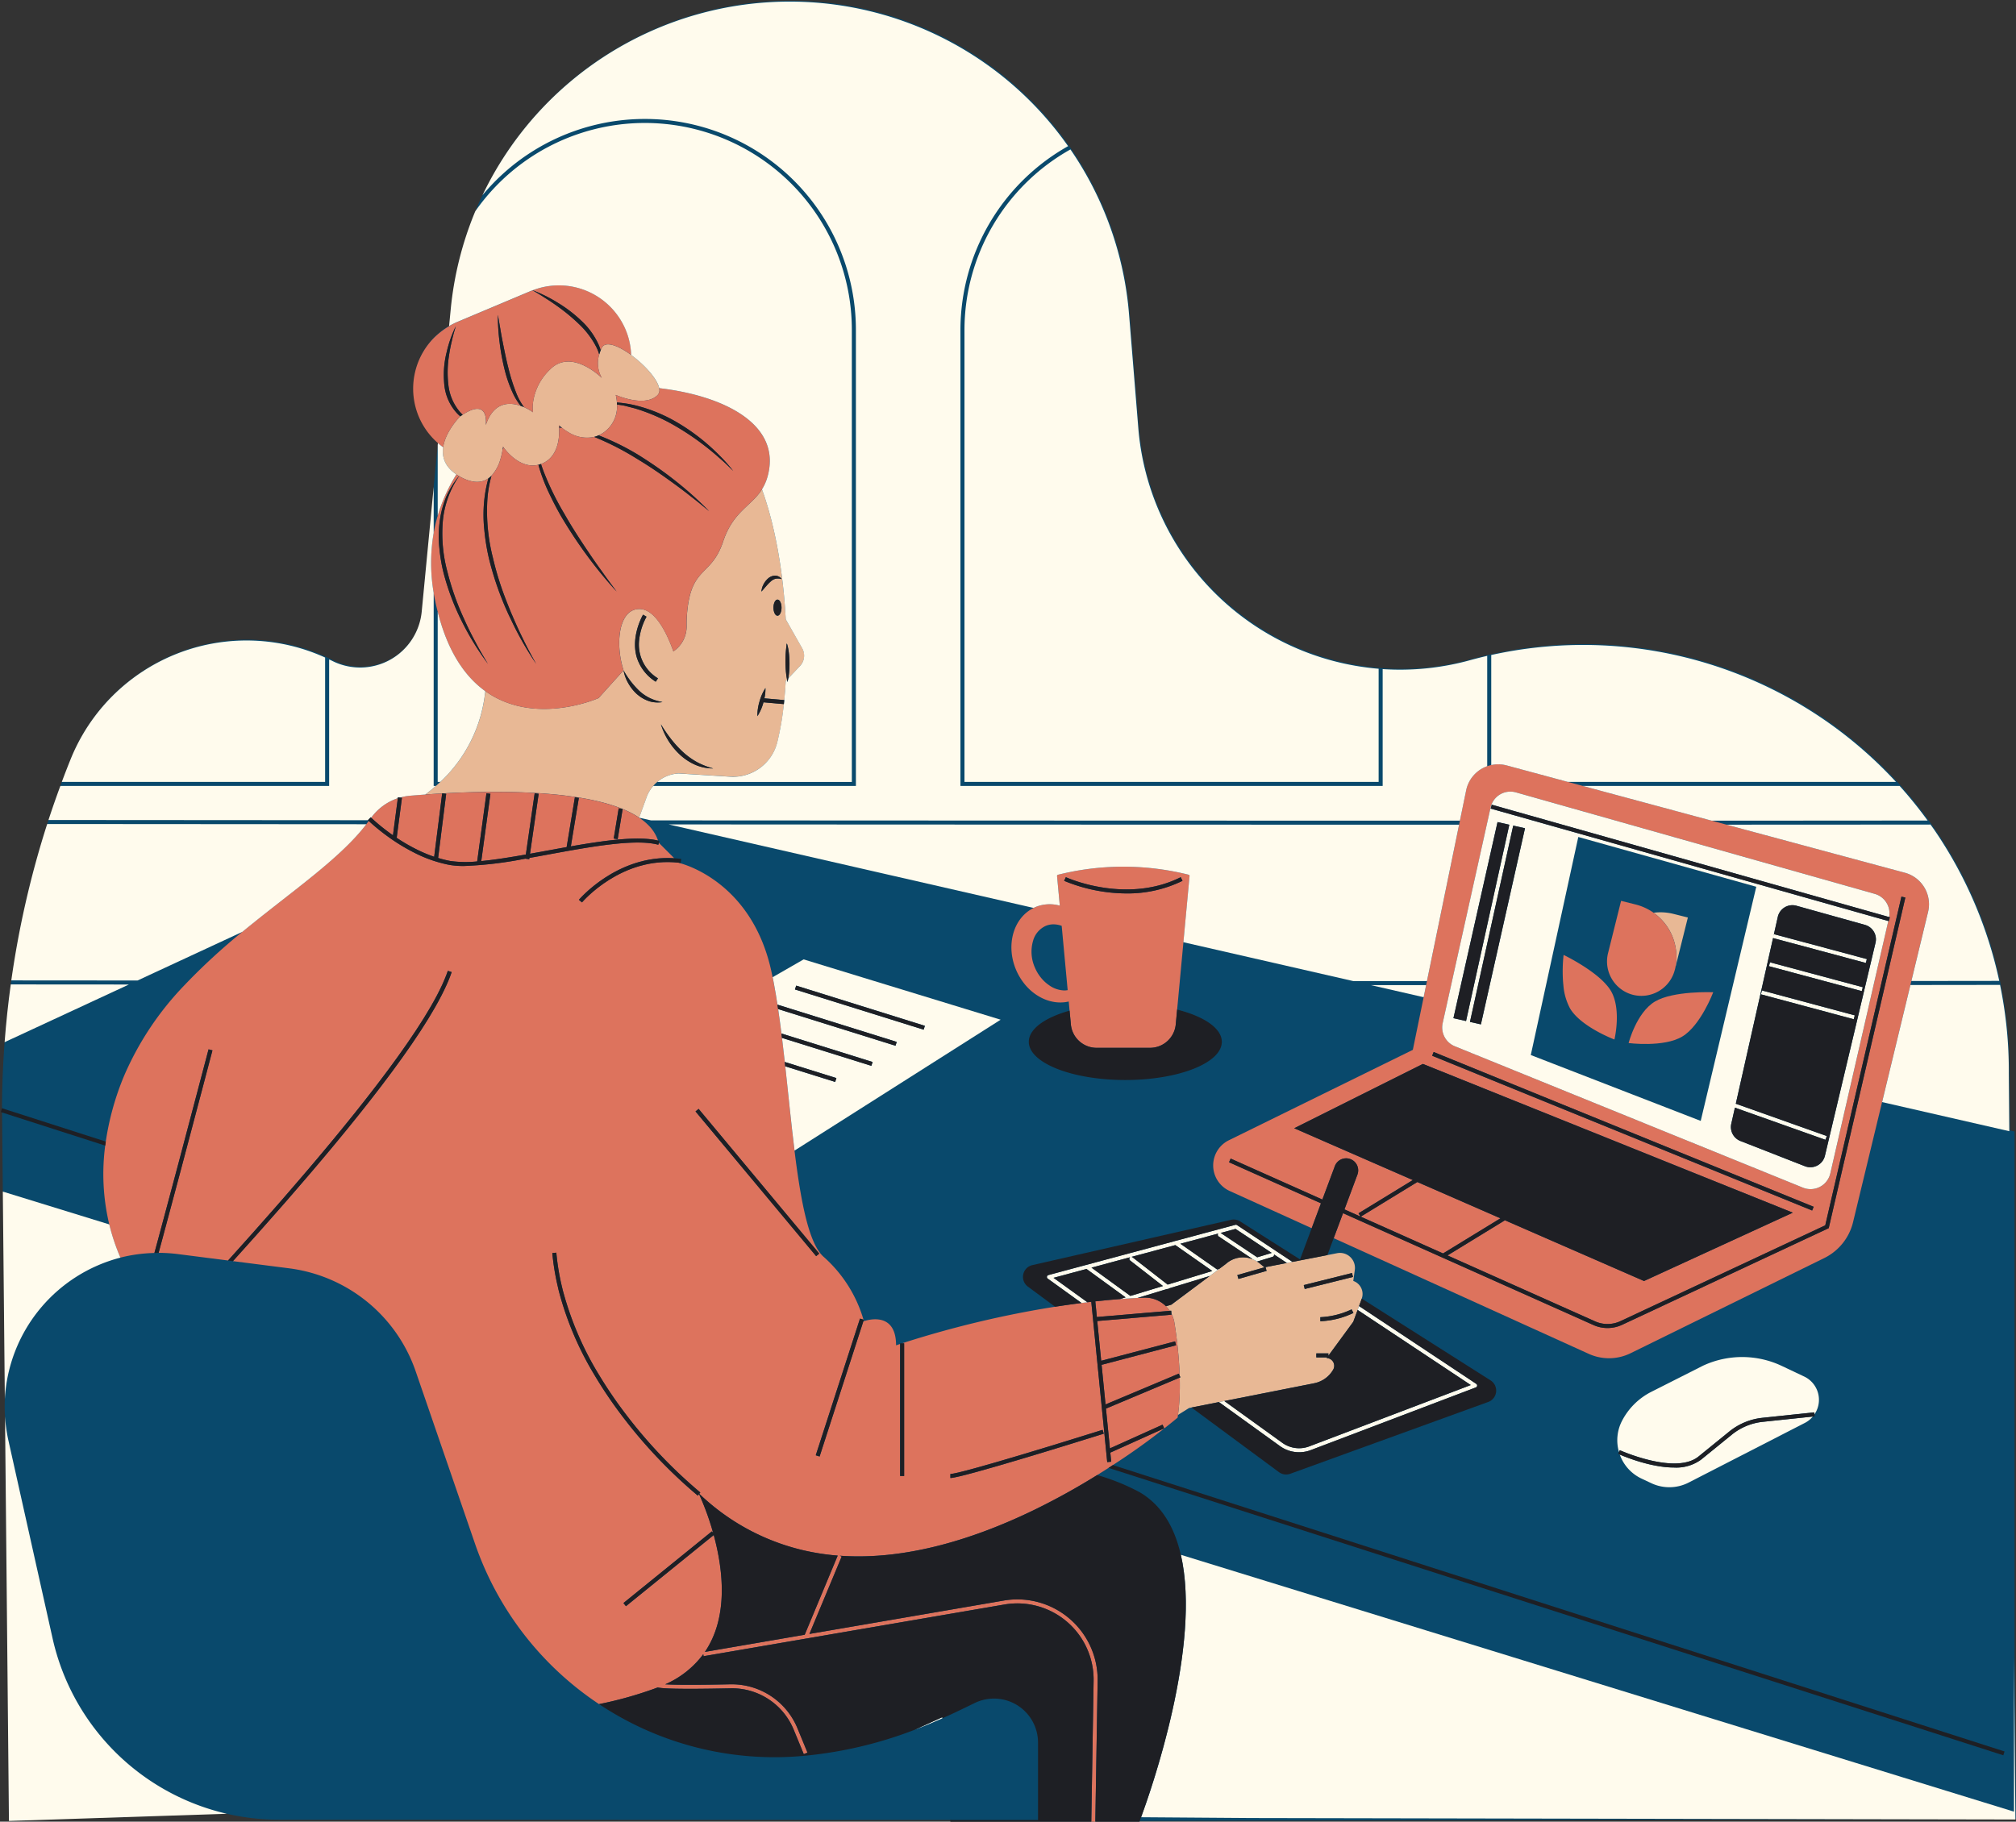 <?xml version="1.0" encoding="UTF-8" standalone="no"?><svg xmlns="http://www.w3.org/2000/svg" xmlns:xlink="http://www.w3.org/1999/xlink" fill="#000000" height="452.1" preserveAspectRatio="xMidYMid meet" version="1" viewBox="-0.2 -0.2 500.2 452.1" width="500.2" zoomAndPan="magnify"><rect x="-0.2" y="-0.2" width="500.2" height="452.1" fill="#333333" stroke="none"/><g id="change1_1"><path d="M499.644,410.963V280.611l-1.156-.265-.126-14.324a105.592,105.592,0,0,0-2.17-21.985c-.068-.332-.133-.665-.2-1a105.583,105.583,0,0,0-16.051-37.388h0c-.327-.478-.672-.939-1.006-1.411-.236-.333-.472-.666-.711-1a105.609,105.609,0,0,0-6.943-8.589q-.45-.5-.907-1a105.6,105.6,0,0,0-100.425-31.494c-.333.074-.666.135-1,.212q-2.113.49-4.22,1.067h0a65.225,65.225,0,0,1-21.719,2.222c-.334-.023-.665-.058-1-.085a65.277,65.277,0,0,1-59.632-59.746l-2.3-28.2A84.153,84.153,0,0,0,265.54,36.689c-.19-.276-.389-.544-.581-.817A84.416,84.416,0,0,0,196.493,0h0A84.49,84.49,0,0,0,119.662,48.05q-.939,1.964-1.781,3.982a84.381,84.381,0,0,0-6.1,24.374l-.4,4.127a17.8,17.8,0,0,0-2.837,2.041c-.342.3-.682.605-1,.929a17.984,17.984,0,0,0-3.687,19.527h0a17.9,17.9,0,0,0,3.687,5.544c.32.33.654.642,1,.945v.554l-1,10.389-2.97,30.924a15.356,15.356,0,0,1-22.216,12.235h0c-.25-.127-.5-.236-.754-.357-.332-.161-.664-.32-1-.472A47.055,47.055,0,0,0,17.5,187.971h0q-1.145,2.831-2.208,5.687c-.124.332-.24.666-.363,1-1.034,2.8-2.023,5.619-2.948,8.455-.108.332-.214.665-.321,1a233.818,233.818,0,0,0-8.9,38.812c-.047.333-.092.665-.137,1q-.978,7.135-1.522,14.331-.584,7.822-.65,15.69l.007.718-.15.466-.153.474.313.1.191,19.635.5,51.514a37.977,37.977,0,0,0,.042,4.277l.973,100.4,54.069-1.783a57.6,57.6,0,0,0,12.928,1.479l166.559.051.034.439h35.456l.5.007v-.007h10.936L500,451.161Z" fill="#09496c"/></g><g id="change1_2"><path d="M428.165,204.465c18.928-.006,36.027-.015,50.618-.03-.236-.333-.472-.667-.711-1-15.384.015-33.5.025-53.6.03Z" fill="#09496c"/></g><g id="change1_3"><path d="M91.3,203.54l-.189-.18c-30.68-.02-57.876-.039-79.283-.055-.108.332-.214.665-.321,1,21.362.016,48.522.035,79.19.055C90.905,204.085,91.1,203.813,91.3,203.54Z" fill="#09496c"/></g><g id="change1_4"><path d="M473.8,244.257c8.153-.008,15.6-.016,22.242-.027-.068-.332-.133-.665-.2-1-6.519.01-13.822.018-21.8.026Z" fill="#09496c"/></g><g id="change1_5"><path d="M369.8,162.358c-.333.074-.666.135-1,.212v27.383a8.283,8.283,0,0,1,1-.279Z" fill="#09496c"/></g><g id="change1_6"><path d="M471.129,194.85q-.45-.5-.907-1H388.793l3.7,1Z" fill="#09496c"/></g><g id="change1_7"><path d="M342.859,165.858c-.334-.022-.665-.057-1-.085v28.079H239.1V81.7a51.41,51.41,0,0,1,26.292-44.815c-.189-.275-.388-.543-.58-.816A52.406,52.406,0,0,0,238.1,81.7V194.85H342.859Z" fill="#09496c"/></g><g id="change1_8"><path d="M108.4,110.266l-1,10.389v11.406a39.974,39.974,0,0,1,1-4.251Z" fill="#09496c"/></g><g id="change1_9"><path d="M159.783,30.316A51.439,51.439,0,0,1,211.164,81.7V193.852H162.89a8.885,8.885,0,0,0-1.009,1h50.281V81.7a52.355,52.355,0,0,0-92.648-33.453q-.939,1.963-1.781,3.982A51.343,51.343,0,0,1,159.783,30.316Z" fill="#09496c"/></g><g id="change1_10"><path d="M109.048,193.852H108.4V151.611c-.411-1.6-.748-3.165-1-4.686V194.85h.549C108.328,194.525,108.689,194.19,109.048,193.852Z" fill="#09496c"/></g><g id="change1_11"><path d="M81.465,163.458c-.332-.161-.664-.32-1-.472v30.866H15.139c-.124.331-.24.666-.363,1H81.465Z" fill="#09496c"/></g><g id="change1_12"><path d="M498.34,280.54l-31.563-7.224-7.2,29.792a13.454,13.454,0,0,1-7.143,8.913l-48.053,23.62A12.146,12.146,0,0,1,394,335.8l-63.288-28.714-1.565,4.2,2.462-.48a3.717,3.717,0,0,1,4.329,4.228l-.373,2.67.025.008a3.421,3.421,0,0,1,2.077,4.376l31.967,20.3a3,3,0,0,1-.585,5.35l-49.125,17.824a3,3,0,0,1-2.8-.408l-21.7-16.037-.592.117-2.764,1.728c-.031.227-.057.457-.092.682A167.761,167.761,0,0,1,275.931,363.4l221.224,71.076-.153.475-.153.474-222-71.324q-1.368.88-2.821,1.781A52.45,52.45,0,0,1,282.5,370.1c5.548,3.2,8.718,8.78,10.28,15.566L499.5,449.414V280.805Zm-48.294,70.768-.455.048a6.394,6.394,0,0,1-1.969,1.576l-28.833,14.806a10.5,10.5,0,0,1-9.269.16l-2.421-1.139a10.46,10.46,0,0,1-5.41-5.967c-.168-.071-.311-.134-.4-.173l.2-.456a10.449,10.449,0,0,1,.75-7.731h0a16.654,16.654,0,0,1,7.277-7.212l12.84-6.493a23.022,23.022,0,0,1,19.549.076l5.528,2.618a6.395,6.395,0,0,1,2.557,9.392Z" fill="#09496c"/></g><g id="change1_13"><path d="M255.943,313.773l49.282-11.24a3,3,0,0,1,2.274.392l14.86,9.437,2.892-7.754-20.357-9.236a6.961,6.961,0,0,1-.194-12.586l45.642-22.434,2.686-13.071-13.087-3,13.7,0,.205-1-18.266,0-42.164-9.651-.9,9.64-.093,1-.566,6.088c6.665,1.683,11.09,4.633,11.09,8,0,5.234-10.721,9.478-23.945,9.478s-23.945-4.244-23.945-9.478c0-3.2,4-6.018,10.116-7.735l-.211-2.274c-3.782.89-7.9-.747-10.75-4.088-.269-.316-.524-.651-.769-1a14.67,14.67,0,0,1-1.555-2.789c-2.6-6.165-.629-12.9,4.371-15.341L165.688,204.4c64.247.035,134.509.064,196.136.069l.2-1c-63.071-.006-135.219-.036-200.71-.072l-2.939-.673h0q.489.326.937.671a13.821,13.821,0,0,1,1.159,1,9.975,9.975,0,0,1,2.606,4.018c.106.026.223.045.326.073l-.132.481,3.831,3.831c.568.037,1.14.087,1.723.164l-.133.99c-.164-.022-.325-.034-.488-.052l.056.056s17.958,3.99,22.946,26.937c.1.465.2.948.294,1.427l7.688-4.42,17.454,5.343,3.262,1,28.171,8.623-51.14,32.481c1.561,12.633,3.545,23.149,7.241,26.383a33.289,33.289,0,0,1,9.884,15.6l.069.022-.035.108c.036.14.059.237.059.237s7.982-2.993,7.982,5.986c0,0,.356-.125,1-.339v-.16h.48a253.624,253.624,0,0,1,37.973-9.079l-6.762-5A3,3,0,0,1,255.943,313.773Z" fill="#09496c"/></g><g id="change1_14"><path d="M263.221,229.576a6.061,6.061,0,0,0-2.019-.374,4.984,4.984,0,0,0-1.948.388,5.729,5.729,0,0,0-3.146,3.744,9.68,9.68,0,0,0,.461,6.588,10.427,10.427,0,0,0,2.252,3.343,9.186,9.186,0,0,0,1.209,1,6.825,6.825,0,0,0,3.859,1.346,5.036,5.036,0,0,0,.816-.08l-.118-1.265-.093-1Z" fill="#09496c"/></g><g id="change1_15"><path d="M25.911,284.117l-25.6-8.224L.5,295.528l26.417,8.147A53.834,53.834,0,0,1,25.911,284.117Z" fill="#09496c"/></g><g id="change1_16"><path d="M30.582,266.837a75.179,75.179,0,0,1,15.154-22.693c.316-.337.638-.665.958-1A155.379,155.379,0,0,1,59.94,231.065L33.925,243.138l-31.32-.023c-.047.332-.092.665-.137,1l29.312.021L.946,258.443q-.583,7.823-.65,15.69l.007.719,0-.009,25.748,8.272A68,68,0,0,1,30.582,266.837Z" fill="#09496c"/></g><g id="change1_17"><path d="M241.668,422.442l-3.405,1.647q-2.336,1.128-4.63,2.153c-2.29,1.022-4.559,1.965-6.829,2.832a102.649,102.649,0,0,1-26.982,6.434h0a78.656,78.656,0,0,1-82.18-52.633l-5.249-15.257-9.484-27.565a38.343,38.343,0,0,0-31.293-25.474l-14.022-1.792-1.209-.154-.712-.091-11.647-1.488a39.063,39.063,0,0,0-4.874-.318c-.35,0-.694.021-1.042.029a37.82,37.82,0,0,0-8.426,1.15,38.055,38.055,0,0,0-28.639,39.4,38.983,38.983,0,0,0,.839,5.964l10.956,49.1a57.6,57.6,0,0,0,56.175,45.036l166.559.051,21.776.007v-19.2A10.927,10.927,0,0,0,241.668,422.442Z" fill="#09496c"/></g><g id="change1_18"><path d="M425.145,263.787l4.626-19.5.237-1,5.552-23.408L391.4,207.52l-7.791,35.772-.217,1-2.063,9.47-1.717,7.882,42.163,16.348Zm-21.261-5.124s1.932-7.54,6.508-10.289,14.484-2.323,14.484-2.323-3.1,8.244-7.68,10.994S403.884,258.663,403.884,258.663Zm-5.1-22.318h0l3.236-12.975,3.595.9a13.318,13.318,0,0,1,4.469,2.057,13.321,13.321,0,0,1,4.911.282l3.6.9-3.236,12.975A8.55,8.55,0,0,1,405,246.7h0a8.487,8.487,0,0,1-4.12-2.408,8.685,8.685,0,0,1-.812-1A8.513,8.513,0,0,1,398.78,236.345Zm-11.173,6.947a36.987,36.987,0,0,1,.145-6.5s6.082,2.911,9.757,6.5c.335.327.644.66.933,1a10.185,10.185,0,0,1,1.007,1.356c2.75,4.577.915,12.141.915,12.141s-8.244-3.1-10.994-7.68a14.6,14.6,0,0,1-1.673-5.816C387.66,243.954,387.631,243.622,387.607,243.292Z" fill="#09496c"/></g><g id="change2_1"><path d="M194.758,153.5v0c-.6-11.2-2.488-22.846-5.9-32.261-2.618,4.178-7.138,5.469-9.615,12.9-2.993,8.98-7.981,5.987-8.979,17.959a29.406,29.406,0,0,0-.1,3,7.458,7.458,0,0,1-3.283,6.361c-1.728-4.864-5.014-11.667-9.582-10.362-4.1,1.173-4.76,8.9-2.781,15.062h0a21.471,21.471,0,0,0,3.948,5.131,10.851,10.851,0,0,0,2.608,1.767,11.415,11.415,0,0,0,2.737.9l.362.088a7.8,7.8,0,0,1-2.638-.055,5.209,5.209,0,0,1-.749-.209,8.378,8.378,0,0,1-2.7-1.517c-.094-.078-.193-.15-.283-.232a10.873,10.873,0,0,1-2.123-2.7,9.754,9.754,0,0,1-1.158-3.176l-6.2,6.887s-15.824,7.089-28.1-1.726a35.677,35.677,0,0,1-11.159,22.524c-.359.338-.72.673-1.094,1-.428.372-.861.74-1.307,1.094l-1.317,1.041c1.311-.093,2.71-.183,4.179-.266l.006-.043.236.03c13.6-.751,33.046-.784,44.464,3.853l.074.013,0,.014a23.193,23.193,0,0,1,4.089,2.142l0,0h0l1.866-5.132a9.011,9.011,0,0,1,7.97-5.845l12.763.8a11.317,11.317,0,0,0,11.669-8.515,70.03,70.03,0,0,0,1.638-9.491l-5.068-.45c-.008.031-.014.061-.022.091a11.945,11.945,0,0,1-1.478,3.355,11.946,11.946,0,0,1,.519-3.629,12.083,12.083,0,0,1,1.477-3.355,10.337,10.337,0,0,1-.261,2.558l4.931.437-.023.263q.248-2.412.4-5h0l.324-.343c-.1-.49-.181-.98-.237-1.47-.1-.911-.151-1.82-.17-2.73,0-.8.01-1.594.071-2.391.024-.4.067-.8.108-1.2.027-.312.088-.66.1-.957,0-.066.017-.144.013-.2.149.1.171.365.235.542.054.2.093.4.137.6.073.4.138.8.181,1.2.1.8.131,1.6.15,2.4a21.824,21.824,0,0,1-.29,3.894l2.914-3.082a3.728,3.728,0,0,0,.533-4.4ZM162.5,168.98a11,11,0,0,1-4.672-5.938c-1.637-5.291,1.483-10.623,1.527-10.7l.856.513a15.522,15.522,0,0,0-1.806,5.569,9.782,9.782,0,0,0,4.648,9.723Zm9.833,20.631a13.744,13.744,0,0,1-3.809-2.5,17.164,17.164,0,0,1-4.75-7.576,38.121,38.121,0,0,0,2.5,3.638,26.839,26.839,0,0,0,2.924,3.2,18.147,18.147,0,0,0,3.477,2.53,18.361,18.361,0,0,0,4.069,1.6A11.05,11.05,0,0,1,172.333,189.611Zm19.376-39c0-1.1.447-2,1-2s1,.893,1,2-.447,2-1,2S191.709,151.708,191.709,150.606Zm-2.5-5.716a4.913,4.913,0,0,1,1.1-1.473,2.75,2.75,0,0,1,1.806-.76,2.092,2.092,0,0,1,1.653.868,3.3,3.3,0,0,0-1.572-.094,3.017,3.017,0,0,0-1.229.735c-.774.677-1.431,1.571-2.249,2.45A4.594,4.594,0,0,1,189.206,144.89Z" fill="#e8b895"/></g><g id="change2_2"><path d="M335.593,317.709l-.025-.008.373-2.67a3.717,3.717,0,0,0-4.329-4.228l-2.462.48-6.5,1.266-.392.076-1.778.347-1.394.271-5.292,1.031.266.932-6.983,2-.275-.959,6.738-1.925-1.255-1.027a6.3,6.3,0,0,0-.59-.4c-.082-.054-.159-.117-.243-.166a6.565,6.565,0,0,0-.685-.335c-.116-.05-.229-.11-.348-.154a6.374,6.374,0,0,0-6.467,1.242l-1.644,1.229-.412.308-.78.583-1.165.87-9.525,7.12-1.334.39a7.317,7.317,0,0,1,.935,1.138l.357-.03.064.745a7.318,7.318,0,0,1,.733,2.21,109.181,109.181,0,0,1,1.24,11.416c.022.423.043.846.058,1.273.006.16.008.321.013.482l.174.413-.16.067c.043,1.737.031,3.491-.061,5.222-.072,1.372-.2,2.725-.379,4.045l2.764-1.728.592-.117,6.811-1.349,1.338-.265,22.328-4.42a6.989,6.989,0,0,0,4.664-3.339,1.914,1.914,0,0,0-1.6-2.9l.124-.169H326.4v-1h2.993v.582l6.178-8.425,1.077-2.937.353-.963.66-1.8c.006-.017.007-.034.012-.051A3.421,3.421,0,0,0,335.593,317.709Zm-8.2,9.987v-1a20.24,20.24,0,0,0,7.758-1.942l.447.892A20.923,20.923,0,0,1,327.4,327.7Zm1.283-9.284-1.311.327-1.1.275-2.742.686-.242-.968,2.959-.74.449-.112.861-.216,2.265-.566,5.439-1.36.241.969-4.517,1.129Z" fill="#e8b895"/></g><g id="change2_3"><path d="M113.034,117.543c.2.137.424.269.649.4l.025.015c.079.046.148.094.23.139,3.211,1.784,5.463,1.533,7.043.416a5.493,5.493,0,0,0,.761-.652,10,10,0,0,0,2.195-4.016,17.4,17.4,0,0,0,.576-2.539c.006-.041.014-.087.019-.125.048-.343.065-.546.065-.546s.06.088.158.221l.01.014a14.3,14.3,0,0,0,1.961,2.14c1.6,1.418,3.963,2.81,6.659,2.137a6.231,6.231,0,0,0,.636-.195c.057-.021.113-.03.17-.053,3.191-1.276,4.084-4.457,4.291-6.809a14.208,14.208,0,0,0,.026-2.216c0-.059-.008-.118-.012-.168-.021-.249-.041-.4-.041-.4s.172.17.472.423c.088.075.192.159.3.248a13.612,13.612,0,0,0,1.636,1.11,8.509,8.509,0,0,0,6.355,1.147,7.086,7.086,0,0,0,1.091-.391,7.449,7.449,0,0,0,.8-.405,7.849,7.849,0,0,0,3.773-7.242c0-.177-.01-.343-.021-.5-.007-.114-.013-.231-.023-.337a9.438,9.438,0,0,0-.266-1.549s.408.181,1.058.413c2.116.756,6.891,2.072,9.337-.373a1.8,1.8,0,0,0,.382-1.715c-.467-2.328-3.665-5.833-6.943-8.232-3.161-2.313-6.389-3.595-7.3-1.779-.106.211-.193.417-.278.622a9.269,9.269,0,0,0-.361,1.029,7.436,7.436,0,0,0,.639,5.811s-7.462-7.462-12.792-2.132a13.921,13.921,0,0,0-4.274,8.26,8.67,8.67,0,0,0,.01,2.4,12.434,12.434,0,0,0-2.164-1.23l-.087-.037c-.264-.116-.544-.227-.838-.329-2.771-.96-6.69-1.046-8.637,4.793,0,0,1-7.013-5.738-2.582-.188.123-.383.258-.583.4l-.074.051s-3.6,3.6-4.18,7.622C109.423,113.112,110.09,115.564,113.034,117.543Z" fill="#e8b895"/></g><g id="change2_4"><path d="M415.35,240.478l3.236-12.975-3.6-.9a13.321,13.321,0,0,0-4.911-.282,13.368,13.368,0,0,1,5.27,14.154Z" fill="#e8b895"/></g><g id="change2_5"><path d="M398.78 236.345L398.78 236.345 398.78 236.345 398.78 236.345z" fill="#e8b895"/></g><g id="change3_1"><path d="M472.419,216.394l-44.254-11.929-3.695-1-31.976-8.619-3.7-1-15.172-4.09a8.041,8.041,0,0,0-3.824-.088,8.283,8.283,0,0,0-1,.279,8.093,8.093,0,0,0-5.225,6l-1.545,7.519-.2,1-7.976,38.819-.205,1-.615,2.994-2.686,13.071L304.7,282.786a6.961,6.961,0,0,0,.194,12.586l20.357,9.236,2.3-6.173-22.81-10.191.408-.91L327.9,297.5l3.089-8.285a2.993,2.993,0,1,1,5.609,2.092l-3.222,8.64,3.989,1.782-.5-.814,13.475-8.25L320.91,279.807l31.926-15.963,91.787,36.915-36.914,16.96L373.091,302.6l.05.082-14.192,8.69,36.615,16.36a7.568,7.568,0,0,0,6.3-.055L452.672,303.9l7.44-32.112,6.379-27.527.231-1,4.852-20.939.972.226-4.8,20.712-.231,1-6.43,27.751L453.535,304.6l-.22.1L402.283,328.58a8.556,8.556,0,0,1-7.126.061l-62.128-27.759-2.314,6.2L394,335.8a12.146,12.146,0,0,0,10.375-.16l48.053-23.62a13.454,13.454,0,0,0,7.143-8.913l7.2-29.792,7.025-29.059.241-1,4.143-17.137A8.1,8.1,0,0,0,472.419,216.394Zm-23,83.829-94.282-38.411.376-.924L449.8,299.3Zm19.008-71.815-.115-.033L464.9,243.267l-.229,1-6.236,27.142-4.5,19.6a5.032,5.032,0,0,1-6.8,3.536l-86.36-35.084a5.032,5.032,0,0,1-3.019-5.754l1.13-5.085.962-4.332.222-1,8.626-38.82.222-1,.727-3.269a5.031,5.031,0,0,1,6.282-3.751l24.821,7.019,3.524,1,60.692,17.166a5.022,5.022,0,0,1,3.563,5.759l.182.052Z" fill="#dd735d"/></g><g id="change3_2"><path d="M351.46 293.151L337.416 301.75 357.844 310.877 372.083 302.159 351.46 293.151z" fill="#dd735d"/></g><g id="change3_3"><path d="M103.718,103.224a17.9,17.9,0,0,0,3.687,5.544c.32.33.654.642,1,.944l.049.044q.632.552,1.307,1.04c.582-4.017,4.18-7.622,4.18-7.622l.074-.051a8.806,8.806,0,0,1-.827-.767,12.1,12.1,0,0,1-3.13-6.931c-.056-.436-.076-.872-.1-1.308a23.052,23.052,0,0,1,.508-6.254c.045-.212.1-.421.153-.633a29.224,29.224,0,0,1,2.278-6.462c-.367,1.193-.712,2.385-.974,3.6-.291,1.2-.534,2.415-.705,3.633a26.413,26.413,0,0,0-.17,7.294,12.446,12.446,0,0,0,2.711,6.55,8.249,8.249,0,0,0,.841.883c6.74-4.431,5.738,2.582,5.738,2.582,1.947-5.839,5.866-5.753,8.637-4.793a16.239,16.239,0,0,1-1.717-2.7,32.072,32.072,0,0,1-2.288-6.43,54.361,54.361,0,0,1-1.214-6.683,52.014,52.014,0,0,1-.423-6.762l.579,3.33c.184,1.109.379,2.214.6,3.315.436,2.2.874,4.395,1.427,6.557a46.855,46.855,0,0,0,2.018,6.351,15.6,15.6,0,0,0,1.546,2.922c.1.149.206.29.312.434l.087.037a12.434,12.434,0,0,1,2.164,1.23,8.67,8.67,0,0,1-.01-2.4,13.921,13.921,0,0,1,4.274-8.26c5.33-5.33,12.792,2.132,12.792,2.132a7.436,7.436,0,0,1-.639-5.811,10.825,10.825,0,0,0-.768-1.936,21.182,21.182,0,0,0-4.258-5.611,46.319,46.319,0,0,0-5.516-4.548c-.973-.7-1.974-1.365-2.994-2-.972-.644-1.977-1.231-2.989-1.822-.155.061-.313.105-.468.17l-18.174,7.655a18.9,18.9,0,0,0-4.907,3.093c-.342.3-.682.605-1,.929a17.984,17.984,0,0,0-3.687,19.527Z" fill="#dd735d"/></g><g id="change3_4"><path d="M144.149,79.512a18.545,18.545,0,0,1,4.259,6.006,12.835,12.835,0,0,1,.429,1.223c.085-.2.172-.411.278-.622.908-1.816,4.136-.534,7.3,1.779a17.91,17.91,0,0,0-1.38-6.287h0a17.968,17.968,0,0,0-23.056-9.77,37.386,37.386,0,0,1,6.381,3.2A33.37,33.37,0,0,1,144.149,79.512Z" fill="#dd735d"/></g><g id="change3_5"><path d="M138.927,105.729c-.3-.253-.472-.423-.472-.423s.02.152.041.4C138.64,105.712,138.783,105.722,138.927,105.729Z" fill="#dd735d"/></g><g id="change3_6"><path d="M124.532,111.182c.076-.107.145-.219.223-.325-.1-.133-.158-.221-.158-.221S124.58,110.839,124.532,111.182Z" fill="#dd735d"/></g><g id="change3_7"><path d="M152.578,97.805a9.438,9.438,0,0,1,.266,1.549c.01.106.016.223.023.337a27.66,27.66,0,0,1,4.732.747,38.88,38.88,0,0,1,9.186,3.608,50.59,50.59,0,0,1,8.1,5.6c1.38,1.178,2.709,2.418,3.965,3.724a39.5,39.5,0,0,1,2.878,3.31c-1.136-1.14-2.29-2.253-3.512-3.292l-.054-.049q-1.816-1.626-3.757-3.1a66,66,0,0,0-8.1-5.325,47.052,47.052,0,0,0-8.9-3.742l-2.345-.61c-.711-.187-1.443-.256-2.169-.373a7.849,7.849,0,0,1-3.773,7.242,7.449,7.449,0,0,1-.8.405,62.4,62.4,0,0,1,9.783,4.807c.666.412,1.324.835,1.98,1.262,2.506,1.628,4.944,3.357,7.278,5.217a86.543,86.543,0,0,1,8.392,7.533c-1.445-1.2-2.892-2.392-4.381-3.531q-2.2-1.744-4.474-3.394c-2.787-2.029-5.619-3.995-8.562-5.776-.25-.151-.5-.31-.748-.458a68.406,68.406,0,0,0-9.934-5.1c-.141-.059-.284-.113-.425-.17a8.509,8.509,0,0,1-6.355-1.147,13.612,13.612,0,0,1-1.636-1.11q-.36-.056-.723-.1a14.208,14.208,0,0,1-.026,2.216c-.207,2.352-1.1,5.533-4.291,6.809-.057.023-.113.032-.17.053.224.681.461,1.358.72,2.026a70.517,70.517,0,0,0,5.094,10.37c.411.732.838,1.455,1.27,2.175,1.555,2.594,3.226,5.122,4.92,7.634q1.623,2.409,3.335,4.76c1.114,1.588,2.278,3.139,3.439,4.7a106.543,106.543,0,0,1-7.4-9.016q-2.565-3.476-4.851-7.153-.8-1.29-1.579-2.6-1.455-2.538-2.715-5.186a45.092,45.092,0,0,1-2.238-5.42c-.23-.691-.439-1.389-.634-2.092-2.7.673-5.063-.719-6.659-2.137a14.3,14.3,0,0,1-1.961-2.14c-.088.143-.167.291-.252.436a17.4,17.4,0,0,1-.576,2.539,10,10,0,0,1-2.195,4.016,29.188,29.188,0,0,0-1.041,6.283,47.087,47.087,0,0,0,1.393,14.071c.532,2.31,1.183,4.595,1.933,6.849s1.634,4.464,2.527,6.67c.163.4.344.789.513,1.185.767,1.793,1.575,3.57,2.441,5.32,1.032,2.15,2.152,4.258,3.338,6.334a80.046,80.046,0,0,1-6.22-10.919c-.257-.539-.524-1.073-.773-1.616a76.586,76.586,0,0,1-4.729-13.595,53.28,53.28,0,0,1-1.158-7.13,35.3,35.3,0,0,1-.03-7.231,32.2,32.2,0,0,1,1.045-5.569c-1.58,1.117-3.832,1.368-7.043-.416-.082-.045-.151-.093-.23-.139a23.475,23.475,0,0,0-4.05,11.339,36.474,36.474,0,0,0,1.138,12.356,66.11,66.11,0,0,0,4.169,11.8c.851,1.914,1.783,3.794,2.777,5.643.849,1.635,1.773,3.231,2.733,4.807.135.222.262.447.4.667-.15-.2-.287-.406-.434-.606a68.048,68.048,0,0,1-6.165-10.185,60.813,60.813,0,0,1-4.445-11.891A41.388,41.388,0,0,1,108.8,135.6a27.553,27.553,0,0,1,.1-6.385,24.117,24.117,0,0,1,1.634-6.164,22.334,22.334,0,0,1,3.154-5.105c-.225-.132-.446-.264-.649-.4A41.393,41.393,0,0,0,108.4,127.81a39.974,39.974,0,0,0-1,4.251,43.813,43.813,0,0,0,0,14.864c.249,1.521.586,3.086,1,4.686.294,1.144.616,2.3,1,3.485,2.6,8.055,6.484,13.128,10.807,16.232,12.279,8.815,28.1,1.726,28.1,1.726l6.2-6.887c-1.979-6.167-1.324-13.889,2.781-15.062,4.568-1.3,7.854,5.5,9.582,10.362a7.458,7.458,0,0,0,3.283-6.361,29.406,29.406,0,0,1,.1-3c1-11.972,5.986-8.979,8.979-17.959,2.477-7.43,7-8.721,9.615-12.9a11.765,11.765,0,0,0,1.36-3.064c3.705-12.969-10.632-20.147-26.858-22.051a1.8,1.8,0,0,1-.382,1.715c-2.446,2.445-7.221,1.129-9.337.373C152.986,97.986,152.578,97.805,152.578,97.805Z" fill="#dd735d"/></g><g id="change3_8"><path d="M98.227,207.728a44.685,44.685,0,0,0,5.363,3.08,34.973,34.973,0,0,0,3.94,1.625l.462-3.668.258-2.046.3-2.351.126-1,.837-6.652c-1.469.083-2.868.173-4.179.266-1.39.1-2.692.2-3.864.3a12.953,12.953,0,0,0-2.395.453l.459.061-.552,4.209-.178,1.354-.131,1-.407,3.1Z" fill="#dd735d"/></g><g id="change3_9"><path d="M93.727,204.359q.5.424,1.125.916c.713.565,1.533,1.181,2.451,1.824l.359-2.737.131-1,.061-.464.657-5a13.441,13.441,0,0,0-6.608,4.842c.12.115.355.335.673.623C92.878,203.633,93.264,203.97,93.727,204.359Z" fill="#dd735d"/></g><g id="change3_10"><path d="M283.583,321.846c-.514.022-1.025.052-1.537.078-.368.019-.737.035-1.1.057-.492.028-.981.062-1.47.094-.578.038-1.157.074-1.732.118-2.246.171-4.47.386-6.669.632l.489-.049.126,1.262.049.5.051.516.081.809.079.8.92-.079,1.525-.13,8.817-.752,6.822-.582a7.352,7.352,0,0,0-6.447-3.27Z" fill="#dd735d"/></g><g id="change3_11"><path d="M275.632,327.345l-1.525.13-2.062.176.448,4.513.531,5.353,4.951-1.3,2.663-.7,3.384-.889,1.25-.328,6.079-1.6.254.965-5.285,1.388-1.25.329-4.667,1.226-1.4.368-5.88,1.545.976,9.828,4.15-1.745,8.784-3.693,5.249-2.207.212.507c0-.161-.007-.322-.013-.482-.015-.427-.036-.85-.058-1.273a109.181,109.181,0,0,0-1.24-11.416,7.318,7.318,0,0,0-.733-2.21l.022.249-7.948.677Z" fill="#dd735d"/></g><g id="change3_12"><path d="M142.5,203.391l-.13.782-.036.216-.9,5.459c8.6-1.509,16.774-2.617,21.646-1.431a9.975,9.975,0,0,0-2.606-4.018,13.821,13.821,0,0,0-1.159-1q-.447-.347-.937-.671l0,0a23.193,23.193,0,0,0-4.089-2.142l-.192,1.162-.258,1.569-.013.081-.165,1-.6,3.672-.984-.162.578-3.511.164-1v0l.307-1.868.184-1.115.91.149c-11.418-4.637-30.859-4.6-44.464-3.853l.754.095-.828,6.57-.126,1-.286,2.274-.2,1.626-.561,4.457a26.966,26.966,0,0,0,2.986.743,27.292,27.292,0,0,0,6.706.115l1.045-7.685.207-1.524.134-.987,0-.01.911-6.706.988.134-.827,6.084-.066.488-.136,1-.2,1.447-1.043,7.673c3.294-.316,7.067-.919,11.06-1.626L131.26,205l.089-.62.144-1,.855-5.924.115-.793.988.142-.03.206-.919,6.369-.144,1-.079.543-.975,6.759q2.093-.377,4.239-.772c1.616-.3,3.238-.593,4.851-.88l.933-5.645.023-.139.142-.858.722-4.362.228-1.374.984.163-.238,1.434Z" fill="#dd735d"/></g><g id="change3_13"><path d="M287.967,343.6l-9.973,4.193-3.791,1.594.981,9.873.376-.17,12.517-5.639.168-.075.41.91-6.846,3.084L275.3,360.3l-.011.005,0,.032.1,1.04.117,1.185-.992.1-3.108-31.3-.624-6.284-.132-1.325-.087-.873c-.323.037-.647.073-.969.111q-.732.087-1.457.18-3.336.422-6.554.93a253.624,253.624,0,0,0-37.973,9.079h.518v32.924h-1V333.343c-.641.214-1,.339-1,.339,0-8.979-7.982-5.986-7.982-5.986s-.023-.1-.059-.237l-4.71,14.559-.154.474-.153.475-3.8,11.744-1.167,3.609-.956,2.953-.949-.308.951-2.939,1.107-3.421,3.864-11.944.153-.474.154-.474,4.746-14.67.88.286a33.289,33.289,0,0,0-9.884-15.6c-3.7-3.234-5.68-13.75-7.241-26.383-.82-6.635-1.524-13.849-2.3-20.908-.04-.361-.079-.723-.119-1.083q-.334-3.019-.694-5.968-.068-.548-.135-1.088c-.26-2.071-.532-4.1-.823-6.071-.055-.371-.113-.732-.17-1.1-.259-1.689-.534-3.326-.827-4.9-.062-.332-.122-.67-.185-1-.06-.309-.123-.607-.185-.911-.1-.479-.193-.962-.294-1.427-4.988-22.947-22.946-26.937-22.946-26.937l-.056-.056c-14.232-1.614-23.908,9.738-24,9.853l-.766-.639c.1-.117,9.555-11.231,23.669-10.316l-3.831-3.831-.131.481c-5.683-1.548-16.732.48-27.42,2.442q-2.316.424-4.57.829l-.047.323-.972-.14a96.089,96.089,0,0,1-15.234,1.82,20.447,20.447,0,0,1-3.595-.275,32.839,32.839,0,0,1-8.869-3.108,47.689,47.689,0,0,1-6.131-3.733c-.842-.6-1.6-1.174-2.255-1.7-.75-.6-1.377-1.13-1.854-1.551-.416-.368-.717-.646-.9-.818-.2.273-.395.545-.6.817-6.606,8.652-18.752,16.823-30.757,26.708a155.379,155.379,0,0,0-13.246,12.082c-.32.332-.642.66-.958,1a75.179,75.179,0,0,0-15.154,22.693,68,68,0,0,0-4.528,16.278c-.024.167-.049.335-.072.5s-.05.336-.071.5a53.834,53.834,0,0,0,1.01,19.558,50.15,50.15,0,0,0,2.763,8.24,37.82,37.82,0,0,1,8.426-1.15c.292-1.072.6-2.195.911-3.359,1.425-5.268,3.061-11.384,4.7-17.565l.129-.483.128-.482c2.909-10.939,5.808-21.944,7.568-28.651l.964.254c-.3,1.163-3.82,14.56-7.58,28.7l-.128.482-.128.483c-1.613,6.064-3.258,12.212-4.7,17.554-.282,1.044-.558,2.059-.823,3.035a39.063,39.063,0,0,1,4.874.318l11.647,1.488.712.091c3.823-4.234,8.269-9.206,12.947-14.566l.356-.409.356-.409c15.51-17.812,33.324-39.652,39.484-53.063.156-.339.3-.669.44-1,.364-.851.7-1.678.954-2.45l.947.316c-.227.681-.5,1.4-.81,2.134-.135.325-.287.662-.436,1C104.6,257.7,86.9,279.464,71.1,297.588c-.119.135-.238.274-.356.409l-.358.409c-4.552,5.21-8.927,10.1-12.791,14.381l14.022,1.792a38.343,38.343,0,0,1,31.293,25.474l9.484,27.565,5.249,15.257a78.438,78.438,0,0,0,30.791,39.852,96.125,96.125,0,0,0,14.553-4.132c1.145.258,4.841.488,18.106.208a16.54,16.54,0,0,1,15.622,10.226l2.516,6.109.922-.38-2.516-6.109a17.63,17.63,0,0,0-16.2-10.847c-.12,0-.241,0-.362,0-9.6.2-14.111.131-16.224.007a23.457,23.457,0,0,0,9.441-7.473l.084.493,25.706-4.418.074.03.019-.046,48.84-8.394a18.924,18.924,0,0,1,22.128,18.963l-.554,33.738-.019,1.195.5.007.5.008v-.008l.02-1.195.554-33.73a19.923,19.923,0,0,0-23.295-19.962l-48.216,8.286,8.006-19.214-.468-.195c16.735,1.2,33.919-4.407,48.338-11.422a174.9,174.9,0,0,0,15.529-8.6q1.452-.9,2.821-1.781l.542-.35c.181-.117.358-.234.537-.351a167.761,167.761,0,0,0,16.046-11.756c.035-.225.061-.455.092-.682.18-1.32.307-2.673.379-4.045.092-1.731.1-3.485.061-5.222Zm-84.9-32.687-.766.639-16.135-19.362-13.8-16.555.766-.639,13.879,16.655Zm-3.606,94.593L174.7,409.764c5.95-8.752,4.481-20.592,2.192-29l-21.78,17.657-.627-.776,21.949-17.794.313.386a66.934,66.934,0,0,0-3.5-9.635l-.3.386a122.05,122.05,0,0,1-19.456-20.668,106.535,106.535,0,0,1-6.375-9.579,78.845,78.845,0,0,1-8.64-20.46c-.047-.189-.092-.379-.138-.568s-.082-.377-.126-.564a59.872,59.872,0,0,1-1.37-8.37l.994-.087a59.189,59.189,0,0,0,1.476,8.81c.046.19.091.38.138.568s.108.382.158.575a79.083,79.083,0,0,0,8.915,20.53,106.857,106.857,0,0,0,6.268,9.233,120.666,120.666,0,0,0,18.774,19.8l-.256.324a55.559,55.559,0,0,0,25.887,14.035,57.506,57.506,0,0,0,8.454,1.3Zm62.186-46.176-.836.255c-2.137.652-4.385,1.334-6.632,2.007-8.607,2.579-17.114,5.012-18.571,5.012v-1c1.214,0,8.275-1.985,16.448-4.418,2.312-.688,4.711-1.412,7.094-2.137l.837-.255.836-.255c4.609-1.408,9.055-2.789,12.547-3.886l.3.951c-.516.162-5.236,1.644-11.189,3.468Z" fill="#dd735d"/></g><g id="change3_14"><path d="M400.879,244.288A8.487,8.487,0,0,0,405,246.7h0a8.563,8.563,0,0,0,10.351-6.218h0a13.4,13.4,0,0,0-9.739-16.211l-3.595-.9-3.236,12.975h0a8.513,8.513,0,0,0,1.287,6.946A8.685,8.685,0,0,0,400.879,244.288Z" fill="#dd735d"/></g><g id="change3_15"><path d="M410.392,248.374c-4.576,2.749-6.508,10.289-6.508,10.289s8.736,1.131,13.312-1.618,7.68-10.994,7.68-10.994S414.968,245.624,410.392,248.374Z" fill="#dd735d"/></g><g id="change3_16"><path d="M398.442,244.288c-.289-.337-.6-.67-.933-1-3.675-3.587-9.757-6.5-9.757-6.5a36.987,36.987,0,0,0-.145,6.5c.024.33.053.662.09,1a14.6,14.6,0,0,0,1.673,5.816c2.75,4.576,10.994,7.68,10.994,7.68s1.835-7.564-.915-12.141A10.185,10.185,0,0,0,398.442,244.288Z" fill="#dd735d"/></g><g id="change3_17"><path d="M294.712,216.888a66.718,66.718,0,0,0-31.461-.219l-.942.222a.309.309,0,0,0-.238.33l.683,7.342a9.263,9.263,0,0,0-6.047.351c-.154.065-.3.147-.443.219-5,2.441-6.967,9.176-4.371,15.341a14.67,14.67,0,0,0,1.555,2.789c.245.346.5.681.769,1,2.846,3.341,6.968,4.978,10.75,4.088l.211,2.274.317,3.4a6.423,6.423,0,0,0,6.395,5.828h13.236a6.422,6.422,0,0,0,6.4-5.828l.341-3.663.566-6.088.093-1,.9-9.64,1.527-16.419A.309.309,0,0,0,294.712,216.888Zm-30.125,27.376.118,1.265a5.036,5.036,0,0,1-.816.08,6.825,6.825,0,0,1-3.859-1.346,9.186,9.186,0,0,1-1.209-1,10.427,10.427,0,0,1-2.252-3.343,9.68,9.68,0,0,1-.461-6.588,5.729,5.729,0,0,1,3.146-3.744,4.984,4.984,0,0,1,1.948-.388,6.061,6.061,0,0,1,2.019.374l1.273,13.691Zm-.335-26.766c.147.069,14.918,6.8,28.5.006l.446.893a30.832,30.832,0,0,1-13.885,3.133A40.838,40.838,0,0,1,263.83,218.4Z" fill="#dd735d"/></g><g id="change4_1"><path d="M226.8,429.074c2.27-.867,4.539-1.81,6.829-2.832l-.021-.274Z" fill="#fffbed"/></g><g id="change4_2"><path d="M29.684,311.915a50.15,50.15,0,0,1-2.763-8.24L.5,295.528,1,347.042A38.358,38.358,0,0,1,29.684,311.915Z" fill="#fffbed"/></g><g id="change4_3"><path d="M109.758,110.8q-.676-.489-1.307-1.04l-.049.51V127.81a41.393,41.393,0,0,1,4.632-10.267C110.09,115.564,109.423,113.112,109.758,110.8Z" fill="#fffbed"/></g><g id="change4_4"><path d="M2.605,243.115l31.32.023L59.94,231.065c12-9.885,24.151-18.056,30.757-26.708-30.668-.02-57.828-.039-79.19-.055A233.829,233.829,0,0,0,2.605,243.115Z" fill="#fffbed"/></g><g id="change4_5"><path d="M373.621,189.762l15.172,4.09h81.429A105.6,105.6,0,0,0,369.8,162.358v27.316A8.041,8.041,0,0,1,373.621,189.762Z" fill="#fffbed"/></g><g id="change4_6"><path d="M239.1,81.7V193.852H341.861V165.773a65.275,65.275,0,0,1-59.632-59.746l-2.295-28.2a84.151,84.151,0,0,0-14.543-40.943A51.41,51.41,0,0,0,239.1,81.7Z" fill="#fffbed"/></g><g id="change4_7"><path d="M363.574,195.955a8.093,8.093,0,0,1,5.225-6V162.57q-2.113.49-4.22,1.067h0a65.2,65.2,0,0,1-21.719,2.221V194.85H238.1V81.7a52.406,52.406,0,0,1,26.709-45.631A84.413,84.413,0,0,0,196.345.2h0a84.486,84.486,0,0,0-76.831,48.048A52.355,52.355,0,0,1,212.162,81.7V194.85H161.881a8.833,8.833,0,0,0-1.635,2.747l-1.866,5.132,2.939.673c65.491.036,137.639.066,200.71.072Z" fill="#fffbed"/></g><g id="change4_8"><path d="M472.419,216.394a8.1,8.1,0,0,1,5.767,9.729l-4.143,17.137c7.975-.008,15.278-.016,21.8-.026a105.583,105.583,0,0,0-16.051-37.388h0c-.327-.479-.672-.939-1.006-1.411-14.591.015-31.69.024-50.618.03Z" fill="#fffbed"/></g><g id="change4_9"><path d="M424.47,203.469c20.1,0,38.218-.015,53.6-.03a105.437,105.437,0,0,0-6.943-8.589H392.494Z" fill="#fffbed"/></g><g id="change4_10"><path d="M80.467,162.986a47.055,47.055,0,0,0-63.12,25.179h0q-1.145,2.829-2.208,5.687H80.467Z" fill="#fffbed"/></g><g id="change4_11"><path d="M107.405,146.925a43.813,43.813,0,0,1,0-14.864V120.655l-2.97,30.925a15.355,15.355,0,0,1-22.216,12.234h0c-.25-.126-.5-.235-.754-.356V194.85H14.776c-1.034,2.8-2.023,5.619-2.948,8.455,21.407.016,48.6.035,79.283.055l-.022-.022.7-.706.109.106a13.441,13.441,0,0,1,6.608-4.842l.029-.225.531.07a12.953,12.953,0,0,1,2.395-.453c1.172-.1,2.474-.2,3.864-.3l1.317-1.041c.446-.354.879-.722,1.307-1.094h-.549Z" fill="#fffbed"/></g><g id="change4_12"><path d="M12.84,406.382l-10.956-49.1a38.983,38.983,0,0,1-.839-5.964l.973,100.4,54.069-1.782A57.579,57.579,0,0,1,12.84,406.382Z" fill="#fffbed"/></g><g id="change4_13"><path d="M2.468,244.113q-.978,7.136-1.522,14.33L31.78,244.134Z" fill="#fffbed"/></g><g id="change4_14"><path d="M339.941,244.285l13.087,3,.615-2.994Z" fill="#fffbed"/></g><g id="change4_15"><path d="M163.355,96.13c16.226,1.9,30.563,9.082,26.858,22.051a11.765,11.765,0,0,1-1.36,3.064c3.416,9.415,5.307,21.065,5.9,32.261v0l4.071,7.176a3.728,3.728,0,0,1-.533,4.4l-2.914,3.082c-.054.3-.107.6-.181.9-.048-.195-.079-.389-.119-.584l-.324.343h0q-.147,2.582-.4,5l-.065.731h-.01a70.03,70.03,0,0,1-1.638,9.491,11.317,11.317,0,0,1-11.669,8.515l-12.763-.8a8.862,8.862,0,0,0-5.326,2.1h48.274V81.7a51.355,51.355,0,0,0-93.431-29.471,84.373,84.373,0,0,0-6.1,24.374l-.4,4.126a18.009,18.009,0,0,1,2.07-1.051l18.174-7.655c.155-.065.313-.109.468-.17l-.1-.061c.043.016.085.036.128.052a17.968,17.968,0,0,1,23.056,9.77h0a17.91,17.91,0,0,1,1.38,6.287C159.69,90.3,162.888,93.8,163.355,96.13Z" fill="#fffbed"/></g><g id="change4_16"><path d="M109.4,155.1c-.382-1.185-.7-2.341-1-3.485v42.241h.646a35.677,35.677,0,0,0,11.159-22.524C115.884,168.224,112,163.151,109.4,155.1Z" fill="#fffbed"/></g><g id="change4_17"><path d="M499.5,411.156v38.258l-206.717-63.75c5.188,22.528-7.38,58.4-9.862,65.132l27.379.2,189.556.36Z" fill="#fffbed"/></g><g id="change4_18"><path d="M262.754,224.563l-.683-7.342a.309.309,0,0,1,.238-.33l.942-.222a66.718,66.718,0,0,1,31.461.219.309.309,0,0,1,.233.33l-1.527,16.419,42.164,9.651,18.266,0,7.976-38.819c-61.627,0-131.889-.034-196.136-.069l90.576,20.731c.148-.072.289-.154.443-.219A9.263,9.263,0,0,1,262.754,224.563Z" fill="#fffbed"/></g><g id="change4_19"><path d="M466.777,273.316l31.563,7.224-.126-14.324a105.609,105.609,0,0,0-2.17-21.986c-6.638.011-14.089.019-22.242.027Z" fill="#fffbed"/></g><g id="change4_20"><path d="M216.646,243.247,199.192,237.9l-7.688,4.42c.062.3.125.6.185.911.063.327.123.665.185,1,.293,1.575.568,3.212.827,4.9l29.587,9.246-.3.953-29.119-9.1c.291,1.967.563,4,.823,6.071l22.608,7.065-.3.952-22.175-6.929q.36,2.943.694,5.968l12.8,4-.3.953-12.382-3.869c.773,7.059,1.477,14.273,2.3,20.908l51.14-32.481-28.171-8.623Zm12.626,11.141-.3.953-31.926-9.977.3-.952Z" fill="#fffbed"/></g><g id="change4_21"><path d="M317.95,357.869,303.574,347.5l-1.338.265,15.129,10.913a8.15,8.15,0,0,0,7.5,1.065l41.117-15.617a.5.5,0,0,0,.1-.883L337,323.935l-.353.963,28.076,18.639-40.2,15.27A7.142,7.142,0,0,1,317.95,357.869Z" fill="#fffbed"/></g><g id="change4_22"><path d="M289.483,319.715a.5.5,0,0,0,.359-.166l10.112-3.081,1.165-.87.78-.583.412-.308-.522.159a.443.443,0,0,0-.048-.049l-9.068-6.348,9.39-2.525c-.008.01-.019.015-.025.025a.5.5,0,0,0,.138.692l8.326,5.551-.08.024c.119.044.232.1.348.154a6.565,6.565,0,0,1,.685.335c.084.049.161.112.243.166l3.87-1.179a.5.5,0,0,0,.336-.583l3.185,2.114,1.394-.271-13.764-9.138a.488.488,0,0,0-.4-.065L291.5,307.752l-.3.081-31.277,8.407a.5.5,0,0,0-.162.886l8.384,6.048q.726-.093,1.457-.18l-8.406-6.063,8.181-2.2,9.7,7.054-1.335.407c.575-.044,1.154-.08,1.732-.118.489-.032.978-.066,1.47-.094.367-.022.736-.038,1.1-.057l7.351-2.239C289.427,319.69,289.453,319.715,289.483,319.715Zm16.873-14.925,8.979,5.961c-.019,0-.038,0-.058.006l-3.548,1.081c-.008-.006-.012-.015-.02-.021l-8.98-5.986a.483.483,0,0,0-.1-.04Zm-14.94,4.016,9.177,6.425-11.081,3.376-8.7-6.769a.484.484,0,0,0-.307-.1ZM280.27,321.422l-9.657-7.023,9.631-2.589a.475.475,0,0,0-.134.116.5.5,0,0,0,.088.7l8.147,6.336Z" fill="#fffbed"/></g><g id="change4_23"><path d="M360.064,243.291l-.222,1-.962,4.332-1.13,5.085a5.032,5.032,0,0,0,3.019,5.754l86.36,35.084a5.032,5.032,0,0,0,6.8-3.536l4.5-19.6,6.236-27.142.229-1,3.421-14.892-84.515-23.9-3.526-1-4.471-1.265-.962-.272-5.182-1.466.271-.96,5.126,1.45.962.271,7.924,2.241,3.525,1L468.521,227.4a5.022,5.022,0,0,0-3.563-5.759L404.266,204.47l-3.524-1-24.821-7.019a5.031,5.031,0,0,0-6.282,3.751l-.727,3.269-.222,1Zm7.17,10.735-2.712-.61.735-3.336,1.276-5.792.22-1,8.5-38.591,2.919.656-8.528,37.936-.224,1-1.442,6.415Zm72.485-21.419,23.018,6.18.259-.963-23.038-6.185-.13.484,1.073-4.772a3.717,3.717,0,0,1,4.627-2.765l17,4.75a3.718,3.718,0,0,1,2.617,4.44l-2.255,9.493-.236,1-6.332,26.658-3.728,15.7a3.717,3.717,0,0,1-4.971,2.6l-15.991-6.257a3.719,3.719,0,0,1-2.273-4.278l.9-3.992,22.465,7.977.333-.939-22.578-8.017,1.862-8.283,4.755-21.155.225-1ZM391.4,207.52l44.159,12.357-5.552,23.408-.237,1-4.626,19.5-3.369,14.2-42.163-16.348,1.717-7.882,2.063-9.47.217-1Zm-20.04-3.7,2.881.648.041.009-8.551,38.81-.22,1-1.227,5.569-.736,3.34-3.128-.7.752-3.349,1.092-4.857.224-1,8.727-38.819Z" fill="#fffbed"/></g><g id="change4_24"><path d="M456.148 244.27L461.739 245.771 461.998 244.808 459.984 244.267 456.28 243.273 438.961 238.623 438.702 239.586 452.444 243.275 456.148 244.27z" fill="#fffbed"/></g><g id="change4_25"><path d="M447.856 237.254H448.853V261.107H447.856z" fill="#fffbed" transform="rotate(-74.972 448.355 249.18)"/></g><g id="change4_26"><path d="M449.994,350.813a6.395,6.395,0,0,0-2.557-9.392l-5.528-2.618a23.022,23.022,0,0,0-19.549-.076l-12.84,6.493a16.654,16.654,0,0,0-7.277,7.212h0a10.449,10.449,0,0,0-.75,7.731l.2-.456c.567.252,13.932,6.119,19.532,1.571l7.615-6.186a15.61,15.61,0,0,1,8.237-3.421l12.863-1.354Z" fill="#fffbed"/></g><g id="change4_27"><path d="M421.856,362.052a10.461,10.461,0,0,1-6.694,1.954c-5.511,0-11.668-2.443-13.473-3.214a10.46,10.46,0,0,0,5.41,5.967l2.421,1.139a10.5,10.5,0,0,0,9.269-.16l28.833-14.806a6.394,6.394,0,0,0,1.969-1.576l-12.407,1.307a14.641,14.641,0,0,0-7.714,3.2Z" fill="#fffbed"/></g><g id="change5_1"><path d="M271.139,416.968a18.924,18.924,0,0,0-22.128-18.963l-48.84,8.394-.019.046-.074-.03-25.706,4.418-.084-.493a23.457,23.457,0,0,1-9.441,7.473c2.113.124,6.626.2,16.224-.007.121,0,.242,0,.362,0a17.63,17.63,0,0,1,16.2,10.847l2.516,6.109-.922.38-2.516-6.109A16.54,16.54,0,0,0,181.092,418.8c-13.265.28-16.961.05-18.106-.208a96.125,96.125,0,0,1-14.553,4.132,78.453,78.453,0,0,0,51.389,12.781h0a102.649,102.649,0,0,0,26.982-6.434l6.808-3.106.021.274q2.3-1.024,4.63-2.153l3.405-1.647a10.927,10.927,0,0,1,15.682,9.837v19.2l-21.776-.007.034.439h35.456l-.5-.007.019-1.195Z" fill="#1e1f24"/></g><g id="change5_2"><path d="M282.5,370.1a52.45,52.45,0,0,0-10.468-4.219,174.9,174.9,0,0,1-15.529,8.6c-14.419,7.015-31.6,12.623-48.338,11.422l.468.195-8.006,19.214,48.216-8.286a19.923,19.923,0,0,1,23.295,19.962l-.554,33.73-.02,1.195H282.5s.152-.391.418-1.112c2.482-6.733,15.05-42.6,9.862-65.132C291.217,378.878,288.047,373.3,282.5,370.1Z" fill="#1e1f24"/></g><g id="change5_3"><path d="M212.66 233.152H213.658V266.601H212.66z" fill="#1e1f24" transform="rotate(-72.646 213.16 249.877)"/></g><g id="change5_4"><path d="M216.3,263.368,193.694,256.3q.068.541.135,1.088L216,264.32Z" fill="#1e1f24"/></g><g id="change5_5"><path d="M222.288,258.379,192.7,249.133c.057.367.115.728.17,1.1l29.119,9.1Z" fill="#1e1f24"/></g><g id="change5_6"><path d="M207.322,267.358l-12.8-4c.04.36.079.722.119,1.083l12.382,3.869Z" fill="#1e1f24"/></g><g id="change5_7"><path d="M289.842,319.549a.5.5,0,0,1-.359.166c-.03,0-.056-.025-.086-.03l-7.351,2.239c.512-.026,1.023-.056,1.537-.078a7.386,7.386,0,0,1,5.512,2.132l1.334-.39,9.525-7.12Z" fill="#1e1f24"/></g><g id="change5_8"><path d="M302.632,305.791a.483.483,0,0,1,.1.04l8.98,5.986c.008.006.012.015.02.021l3.548-1.081c.02-.006.039,0,.058-.006l-8.979-5.961Z" fill="#1e1f24"/></g><g id="change5_9"><path d="M315.568,311.712l-3.87,1.179a6.3,6.3,0,0,1,.59.4l1.255,1.027-6.738,1.925.275.959,6.983-2-.266-.932,5.292-1.031-3.185-2.114A.5.5,0,0,1,315.568,311.712Z" fill="#1e1f24"/></g><g id="change5_10"><path d="M319.927,365.559l49.125-17.824a3,3,0,0,0,.585-5.35l-31.967-20.3c0,.017-.006.034-.012.051l-.66,1.8,29.084,19.308a.5.5,0,0,1-.1.883l-41.117,15.617a8.15,8.15,0,0,1-7.5-1.065l-15.129-10.913-6.811,1.349,21.7,16.037A3,3,0,0,0,319.927,365.559Z" fill="#1e1f24"/></g><g id="change5_11"><path d="M317.95,357.869a7.142,7.142,0,0,0,6.571.938l40.2-15.27L336.645,324.9l-1.077,2.937-6.178,8.425v-.582H326.4v1h2.689l-.124.169a1.914,1.914,0,0,1,1.6,2.9,6.989,6.989,0,0,1-4.664,3.339l-22.328,4.42Z" fill="#1e1f24"/></g><g id="change5_12"><path d="M302.063,305.944l-9.39,2.525,9.068,6.348a.443.443,0,0,1,.048.049l.522-.159,1.644-1.229a6.374,6.374,0,0,1,6.467-1.242l.08-.024-8.326-5.551a.5.5,0,0,1-.138-.692C302.044,305.959,302.055,305.954,302.063,305.944Z" fill="#1e1f24"/></g><g id="change5_13"><path d="M280.244,311.81l-9.631,2.589,9.657,7.023,8.075-2.46-8.147-6.336a.5.5,0,0,1-.088-.7A.475.475,0,0,1,280.244,311.81Z" fill="#1e1f24"/></g><g id="change5_14"><path d="M280.5,311.741a.484.484,0,0,1,.307.1l8.7,6.769,11.081-3.376-9.177-6.425Z" fill="#1e1f24"/></g><g id="change5_15"><path d="M254.827,319.107l6.762,5q3.215-.505,6.554-.93l-8.384-6.048a.5.5,0,0,1,.162-.886l31.277-8.407a.48.48,0,0,1,.3-.081l14.815-3.983a.488.488,0,0,1,.4.065l13.764,9.138,1.778-.347.392-.076,6.5-1.266,1.565-4.2,2.314-6.2,62.128,27.759a8.556,8.556,0,0,0,7.126-.061L453.315,304.7l.22-.1,7.551-32.586,6.43-27.751.231-1,4.8-20.712-.972-.226-4.852,20.939-.231,1-6.379,27.527-7.44,32.112L401.86,327.676a7.568,7.568,0,0,1-6.3.055l-36.615-16.36,14.192-8.69-.05-.082,34.618,15.12,36.914-16.96-91.787-36.915L320.91,279.807l29.435,12.857-13.475,8.25.5.814-3.989-1.782,3.222-8.64a2.993,2.993,0,1,0-5.609-2.092L327.9,297.5l-22.751-10.165-.408.91,22.81,10.191-2.3,6.173-2.892,7.754-14.86-9.437a3,3,0,0,0-2.274-.392l-49.282,11.24A3,3,0,0,0,254.827,319.107Zm96.633-25.956,20.623,9.008-14.239,8.718-20.428-9.127Z" fill="#1e1f24"/></g><g id="change5_16"><path d="M275.931,363.4c-.179.117-.356.234-.537.351l-.542.35,222,71.324.153-.474.153-.475Z" fill="#1e1f24"/></g><g id="change5_17"><path d="M.3,274.852l-.15.465L0,275.792l.313.1,25.6,8.224c.021-.165.049-.335.071-.5s.048-.334.072-.5L.306,274.843Z" fill="#1e1f24"/></g><g id="change5_18"><path d="M157.789,172.039c.09.082.189.154.283.232a8.378,8.378,0,0,0,2.7,1.517,5.209,5.209,0,0,0,.749.209,7.8,7.8,0,0,0,2.638.055l-.362-.088a11.415,11.415,0,0,1-2.737-.9,10.851,10.851,0,0,1-2.608-1.767,21.471,21.471,0,0,1-3.948-5.131h0a9.754,9.754,0,0,0,1.158,3.176A10.873,10.873,0,0,0,157.789,172.039Z" fill="#1e1f24"/></g><g id="change5_19"><path d="M160.211,152.858l-.856-.513c-.044.074-3.164,5.406-1.527,10.7a11,11,0,0,0,4.672,5.938l.553-.83a9.782,9.782,0,0,1-4.648-9.723A15.522,15.522,0,0,1,160.211,152.858Z" fill="#1e1f24"/></g><g id="change5_20"><path d="M190.965,144.166a3.017,3.017,0,0,1,1.229-.735,3.3,3.3,0,0,1,1.572.094,2.092,2.092,0,0,0-1.653-.868,2.75,2.75,0,0,0-1.806.76,4.913,4.913,0,0,0-1.1,1.473,4.594,4.594,0,0,0-.49,1.726C189.534,145.737,190.191,144.843,190.965,144.166Z" fill="#1e1f24"/></g><g id="change5_21"><ellipse cx="192.707" cy="150.606" fill="#1e1f24" rx="0.998" ry="1.995"/></g><g id="change5_22"><path d="M195.082,168.48c.04.2.071.389.119.584.074-.3.127-.6.181-.9a21.824,21.824,0,0,0,.29-3.894c-.019-.8-.052-1.6-.15-2.4-.043-.4-.108-.8-.181-1.2-.044-.2-.083-.4-.137-.6-.064-.177-.086-.444-.235-.542,0,.058-.01.136-.013.2-.014.3-.075.645-.1.957-.041.4-.084.8-.108,1.2-.061.8-.07,1.594-.071,2.391.019.91.066,1.819.17,2.73C194.9,167.5,194.981,167.99,195.082,168.48Z" fill="#1e1f24"/></g><g id="change5_23"><path d="M189.218,174.1l5.068.45h.01l.065-.731.023-.263-4.931-.437a10.337,10.337,0,0,0,.261-2.558,12.083,12.083,0,0,0-1.477,3.355,11.946,11.946,0,0,0-.519,3.629,11.945,11.945,0,0,0,1.478-3.355C189.2,174.159,189.21,174.129,189.218,174.1Z" fill="#1e1f24"/></g><g id="change5_24"><path d="M176.744,190.514a18.361,18.361,0,0,1-4.069-1.6,18.147,18.147,0,0,1-3.477-2.53,26.839,26.839,0,0,1-2.924-3.2,38.121,38.121,0,0,1-2.5-3.638,17.164,17.164,0,0,0,4.75,7.576,13.744,13.744,0,0,0,3.809,2.5A11.05,11.05,0,0,0,176.744,190.514Z" fill="#1e1f24"/></g><g id="change5_25"><path d="M172.943,370.988l.3-.386a66.934,66.934,0,0,1,3.5,9.635l-.313-.386-21.949,17.794.627.776,21.78-17.657c2.289,8.408,3.758,20.248-2.192,29l24.765-4.256,8.185-19.646a57.506,57.506,0,0,1-8.454-1.3,55.559,55.559,0,0,1-25.887-14.035l.256-.324a120.666,120.666,0,0,1-18.774-19.8,106.857,106.857,0,0,1-6.268-9.233,79.083,79.083,0,0,1-8.915-20.53c-.05-.193-.109-.382-.158-.575s-.092-.378-.138-.568a59.189,59.189,0,0,1-1.476-8.81l-.994.087a59.872,59.872,0,0,0,1.37,8.37c.044.187.08.377.126.564s.091.379.138.568a78.845,78.845,0,0,0,8.64,20.46,106.535,106.535,0,0,0,6.375,9.579A122.05,122.05,0,0,0,172.943,370.988Z" fill="#1e1f24"/></g><g id="change5_26"><path d="M43.983,288.876l-.128.482-.129.483c-1.644,6.181-3.28,12.3-4.7,17.565-.315,1.164-.619,2.287-.911,3.359.348-.008.692-.03,1.042-.029.265-.976.541-1.991.823-3.035,1.446-5.342,3.091-11.49,4.7-17.554l.128-.483.128-.482c3.76-14.143,7.275-27.54,7.58-28.7l-.964-.254C49.791,266.932,46.892,277.937,43.983,288.876Z" fill="#1e1f24"/></g><g id="change5_27"><path d="M203.158 361.273L204.114 358.32 205.281 354.711 209.081 342.967 209.234 342.492 209.388 342.018 214.098 327.459 214.133 327.351 214.064 327.329 213.184 327.043 208.438 341.713 208.284 342.187 208.131 342.661 204.267 354.605 203.16 358.026 202.209 360.965 203.158 361.273z" fill="#1e1f24"/></g><g id="change5_28"><path d="M223.136 333.343L223.136 346.435 223.136 346.959 223.136 347.482 223.136 356.776 223.136 364.186 223.136 366.107 224.134 366.107 224.134 364.494 224.134 356.901 224.134 347.803 224.134 347.279 224.134 346.756 224.134 333.183 223.616 333.183 223.136 333.183 223.136 333.343z" fill="#1e1f24"/></g><g id="change5_29"><path d="M172.37 275.637L186.166 292.192 202.301 311.554 203.067 310.915 187.015 291.653 173.136 274.998 172.37 275.637z" fill="#1e1f24"/></g><g id="change5_30"><path d="M260.811,359.587l.836-.255.834-.256c5.953-1.824,10.673-3.306,11.189-3.468l-.3-.951c-3.492,1.1-7.938,2.478-12.547,3.886l-.836.255-.837.255c-2.383.725-4.782,1.449-7.094,2.137-8.173,2.433-15.234,4.418-16.448,4.418v1c1.457,0,9.964-2.433,18.571-5.012C256.426,360.921,258.674,360.239,260.811,359.587Z" fill="#1e1f24"/></g><g id="change5_31"><path d="M143.437,223.118l.766.639c.1-.115,9.773-11.467,24-9.853.163.018.324.03.488.052l.133-.99c-.583-.077-1.155-.127-1.723-.164C152.992,211.887,143.535,223,143.437,223.118Z" fill="#1e1f24"/></g><g id="change5_32"><path d="M163.144,209.452l.131-.481.132-.481c-.1-.028-.22-.047-.326-.073-4.872-1.186-13.042-.078-21.646,1.431l.9-5.459.036-.216.13-.782.684-4.139.238-1.434-.984-.163-.228,1.374-.722,4.362-.142.858-.023.139-.933,5.645c-1.613.287-3.235.583-4.851.88q-2.144.393-4.239.772l.975-6.759.079-.543.144-1,.919-6.369.03-.206-.988-.142-.115.793-.855,5.924-.144,1-.089.62-.991,6.868c-3.993.707-7.766,1.31-11.06,1.626l1.043-7.673.2-1.447.136-1,.066-.488.827-6.084-.988-.134-.911,6.706,0,.01-.134.987-.207,1.524-1.045,7.685a27.292,27.292,0,0,1-6.706-.115,26.966,26.966,0,0,1-2.986-.743l.561-4.457.2-1.626.286-2.274.126-1,.828-6.57-.754-.095-.236-.03-.006.043-.837,6.652-.126,1-.3,2.351-.258,2.046-.462,3.668a34.973,34.973,0,0,1-3.94-1.625,44.685,44.685,0,0,1-5.363-3.08l.035-.263.407-3.1.131-1,.178-1.354.552-4.209-.459-.061-.531-.07-.029.225-.657,5-.061.464-.131,1L97.3,207.1c-.918-.643-1.738-1.259-2.451-1.824q-.62-.492-1.125-.916c-.463-.389-.849-.726-1.151-1-.318-.288-.553-.508-.673-.623l-.109-.106-.7.706.022.022.189.18c.18.172.481.45.9.818.477.421,1.1.952,1.854,1.551.659.527,1.413,1.1,2.255,1.7a47.689,47.689,0,0,0,6.131,3.733,32.839,32.839,0,0,0,8.869,3.108,20.447,20.447,0,0,0,3.595.275,96.089,96.089,0,0,0,15.234-1.82l.972.14.047-.323q2.255-.4,4.57-.829C146.412,209.932,157.461,207.9,163.144,209.452Z" fill="#1e1f24"/></g><g id="change5_33"><path d="M153.659 204.395L153.824 203.398 153.837 203.317 154.095 201.748 154.287 200.586 154.289 200.572 154.215 200.559 153.305 200.41 153.121 201.525 152.814 203.393 152.813 203.397 152.649 204.394 152.071 207.905 153.055 208.067 153.659 204.395z" fill="#1e1f24"/></g><g id="change5_34"><path d="M287.967,343.6l4.542-1.91.16-.067-.174-.413-.212-.507-5.249,2.207-8.784,3.693-4.15,1.745-.976-9.828,5.88-1.545,1.4-.368,4.667-1.226,1.25-.329,5.285-1.388-.254-.965-6.079,1.6-1.25.328-3.384.889-2.663.7-4.951,1.3-.531-5.353-.448-4.513,2.062-.176,1.525-.13,6.893-.588,7.948-.677-.022-.249-.064-.745-.357.03-6.822.582-8.817.752-1.525.13-.92.079-.079-.8-.081-.809-.051-.516-.049-.5-.126-1.262-.489.049c2.2-.246,4.423-.461,6.669-.632l1.335-.407-9.7-7.054-8.181,2.2,8.406,6.063c.322-.038.646-.074.969-.111l.087.873.132,1.325.624,6.284,3.108,31.3.992-.1-.117-1.185-.1-1.04,0-.032.011-.005,6.51-2.932,6.846-3.084-.41-.91-.168.075-12.517,5.639-.376.17-.981-9.873,3.791-1.594Z" fill="#1e1f24"/></g><g id="change5_35"><path d="M329.817 317.098L327.552 317.664 326.691 317.88 326.242 317.992 323.283 318.732 323.525 319.7 326.267 319.014 327.367 318.739 328.678 318.412 330.98 317.836 335.497 316.707 335.256 315.738 329.817 317.098z" fill="#1e1f24"/></g><g id="change5_36"><path d="M327.4,327.7a20.923,20.923,0,0,0,8.205-2.048l-.447-.892A20.24,20.24,0,0,1,327.4,326.7Z" fill="#1e1f24"/></g><g id="change5_37"><path d="M109.968,243.189c-.141.328-.284.658-.44,1-6.16,13.411-23.974,35.251-39.484,53.063l-.356.409-.356.409c-4.678,5.36-9.124,10.332-12.947,14.566l1.209.154c3.864-4.279,8.239-9.171,12.791-14.381l.358-.409c.118-.135.237-.274.356-.409,15.8-18.124,33.5-39.89,39.524-53.4.149-.336.3-.673.436-1,.305-.736.583-1.453.81-2.134l-.947-.316C110.664,241.511,110.332,242.338,109.968,243.189Z" fill="#1e1f24"/></g><g id="change5_38"><path d="M110.055,95.425a12.1,12.1,0,0,0,3.13,6.931,8.806,8.806,0,0,0,.827.767c.2-.141.395-.276.583-.4a8.249,8.249,0,0,1-.841-.883,12.446,12.446,0,0,1-2.711-6.55,26.413,26.413,0,0,1,.17-7.294c.171-1.218.414-2.43.705-3.633.262-1.211.607-2.4.974-3.6a29.224,29.224,0,0,0-2.278,6.462c-.049.212-.108.421-.153.633a23.052,23.052,0,0,0-.508,6.254C109.979,94.553,110,94.989,110.055,95.425Z" fill="#1e1f24"/></g><g id="change5_39"><path d="M134.94,73.672c1.02.638,2.021,1.3,2.994,2a46.319,46.319,0,0,1,5.516,4.548,21.182,21.182,0,0,1,4.258,5.611,10.825,10.825,0,0,1,.768,1.936,9.269,9.269,0,0,1,.361-1.029,12.835,12.835,0,0,0-.429-1.223,18.545,18.545,0,0,0-4.259-6.006,33.37,33.37,0,0,0-5.792-4.473,37.386,37.386,0,0,0-6.381-3.2c-.043-.016-.085-.036-.128-.052l.1.061C132.963,72.441,133.968,73.028,134.94,73.672Z" fill="#1e1f24"/></g><g id="change5_40"><path d="M124.965,91.378a32.072,32.072,0,0,0,2.288,6.43,16.239,16.239,0,0,0,1.717,2.7c.294.1.574.213.838.329-.106-.144-.215-.285-.312-.434a15.6,15.6,0,0,1-1.546-2.922,46.855,46.855,0,0,1-2.018-6.351c-.553-2.162-.991-4.357-1.427-6.557-.219-1.1-.414-2.206-.6-3.315l-.579-3.33a52.014,52.014,0,0,0,.423,6.762A54.361,54.361,0,0,0,124.965,91.378Z" fill="#1e1f24"/></g><g id="change5_41"><path d="M109.829,141.892a60.813,60.813,0,0,0,4.445,11.891,68.048,68.048,0,0,0,6.165,10.185c.147.2.284.408.434.606-.136-.22-.263-.445-.4-.667-.96-1.576-1.884-3.172-2.733-4.807-.994-1.849-1.926-3.729-2.777-5.643a66.11,66.11,0,0,1-4.169-11.8,36.474,36.474,0,0,1-1.138-12.356,23.475,23.475,0,0,1,4.05-11.339l-.025-.015a22.334,22.334,0,0,0-3.154,5.105,24.117,24.117,0,0,0-1.634,6.164,27.553,27.553,0,0,0-.1,6.385A41.388,41.388,0,0,0,109.829,141.892Z" fill="#1e1f24"/></g><g id="change5_42"><path d="M121.124,138.444a76.586,76.586,0,0,0,4.729,13.6c.249.543.516,1.077.773,1.616a80.046,80.046,0,0,0,6.22,10.919c-1.186-2.076-2.306-4.184-3.338-6.334-.866-1.75-1.674-3.527-2.441-5.32-.169-.4-.35-.787-.513-1.185-.893-2.206-1.772-4.416-2.527-6.67s-1.4-4.539-1.933-6.849a47.087,47.087,0,0,1-1.393-14.071,29.188,29.188,0,0,1,1.041-6.283,5.493,5.493,0,0,1-.761.652,32.2,32.2,0,0,0-1.045,5.569,35.3,35.3,0,0,0,.03,7.231A53.28,53.28,0,0,0,121.124,138.444Z" fill="#1e1f24"/></g><g id="change5_43"><path d="M124.513,111.307c.085-.145.164-.293.252-.436l-.01-.014c-.078.106-.147.218-.223.325C124.527,111.22,124.519,111.266,124.513,111.307Z" fill="#1e1f24"/></g><g id="change5_44"><path d="M155.057,100.569l2.345.61a47.052,47.052,0,0,1,8.9,3.742,66,66,0,0,1,8.1,5.325q1.935,1.473,3.757,3.1l.054.049c1.222,1.039,2.376,2.152,3.512,3.292a39.5,39.5,0,0,0-2.878-3.31c-1.256-1.306-2.585-2.546-3.965-3.724a50.59,50.59,0,0,0-8.1-5.6,38.88,38.88,0,0,0-9.186-3.608,27.66,27.66,0,0,0-4.732-.747c.011.162.018.328.021.5C153.614,100.313,154.346,100.382,155.057,100.569Z" fill="#1e1f24"/></g><g id="change5_45"><path d="M158.329,113.961c2.943,1.781,5.775,3.747,8.562,5.776q2.275,1.644,4.474,3.394c1.489,1.139,2.936,2.33,4.381,3.531a86.543,86.543,0,0,0-8.392-7.533c-2.334-1.86-4.772-3.589-7.278-5.217-.656-.427-1.314-.85-1.98-1.262a62.4,62.4,0,0,0-9.783-4.807,7.086,7.086,0,0,1-1.091.391c.141.057.284.111.425.17a68.406,68.406,0,0,1,9.934,5.1C157.833,113.651,158.079,113.81,158.329,113.961Z" fill="#1e1f24"/></g><g id="change5_46"><path d="M138.927,105.729c-.144-.007-.287-.017-.431-.022,0,.05.008.109.012.168q.363.047.723.1C139.119,105.888,139.015,105.8,138.927,105.729Z" fill="#1e1f24"/></g><g id="change5_47"><path d="M134.021,114.953a6.231,6.231,0,0,1-.636.195c.2.7.4,1.4.634,2.092a45.092,45.092,0,0,0,2.238,5.42q1.264,2.642,2.715,5.186.772,1.311,1.579,2.6,2.292,3.669,4.851,7.153a106.543,106.543,0,0,0,7.4,9.016c-1.161-1.559-2.325-3.11-3.439-4.7q-1.706-2.355-3.335-4.76c-1.694-2.512-3.365-5.04-4.92-7.634-.432-.72-.859-1.443-1.27-2.175a70.517,70.517,0,0,1-5.094-10.37C134.482,116.311,134.245,115.634,134.021,114.953Z" fill="#1e1f24"/></g><g id="change5_48"><path d="M401.972 229.652H402.969V331.458H401.972z" fill="#1e1f24" transform="rotate(-67.834 402.468 280.555)"/></g><g id="change5_49"><path d="M366.753 243.291L366.533 244.288 365.257 250.08 364.522 253.416 367.234 254.026 367.981 250.703 369.423 244.288 369.647 243.292 378.175 205.356 375.256 204.7 366.753 243.291z" fill="#1e1f24"/></g><g id="change5_50"><path d="M364.285 249.857L365.512 244.288 365.732 243.291 374.283 204.481 374.242 204.472 371.361 203.824 371.216 204.472 362.489 243.291 362.265 244.288 361.173 249.145 360.421 252.494 363.549 253.197 364.285 249.857z" fill="#1e1f24"/></g><g id="change5_51"><path d="M430.258,274.7l-.9,3.992a3.719,3.719,0,0,0,2.273,4.278l15.991,6.257a3.717,3.717,0,0,0,4.971-2.6l3.728-15.7,6.332-26.658.236-1,2.255-9.493a3.718,3.718,0,0,0-2.617-4.44l-17-4.75a3.717,3.717,0,0,0-4.627,2.765l-1.073,4.772.13-.484L463,237.824l-.259.963-23.018-6.18-2.4,10.675-.225,1-4.755,21.155-1.862,8.283,22.578,8.017-.333.939Zm22.186-31.421L438.7,239.586l.259-.963,17.319,4.65,3.7.994,2.014.541-.259.963-5.591-1.5Zm-15.479,2.332L460,251.792l-.259.962-23.038-6.184Z" fill="#1e1f24"/></g><g id="change5_52"><path d="M375.805 202.21L380.276 203.475 383.802 204.472 468.317 228.375 468.432 228.408 468.703 227.447 468.521 227.395 387.469 204.472 383.944 203.474 376.02 201.233 375.058 200.962 369.932 199.512 369.661 200.472 374.843 201.938 375.805 202.21z" fill="#1e1f24"/></g><g id="change5_53"><path d="M279.007,267.835c13.224,0,23.945-4.244,23.945-9.478,0-3.362-4.425-6.312-11.09-8l-.341,3.663a6.422,6.422,0,0,1-6.4,5.828H271.89a6.423,6.423,0,0,1-6.395-5.828l-.317-3.4c-6.118,1.717-10.116,4.54-10.116,7.735C255.062,263.591,265.783,267.835,279.007,267.835Z" fill="#1e1f24"/></g><g id="change5_54"><path d="M293.2,218.4l-.446-.893c-13.582,6.791-28.353.063-28.5-.006l-.422.9a40.838,40.838,0,0,0,15.483,3.128A30.832,30.832,0,0,0,293.2,218.4Z" fill="#1e1f24"/></g><g id="change5_55"><path d="M437.078,351.671a15.61,15.61,0,0,0-8.237,3.421l-7.615,6.186c-5.6,4.548-18.965-1.319-19.532-1.571l-.2.456-.2.456c.089.039.232.1.4.173,1.805.771,7.962,3.214,13.473,3.214a10.461,10.461,0,0,0,6.694-1.954l7.614-6.187a14.641,14.641,0,0,1,7.714-3.2l12.407-1.307.455-.048-.052-.5-.053-.5Z" fill="#1e1f24"/></g></svg>
